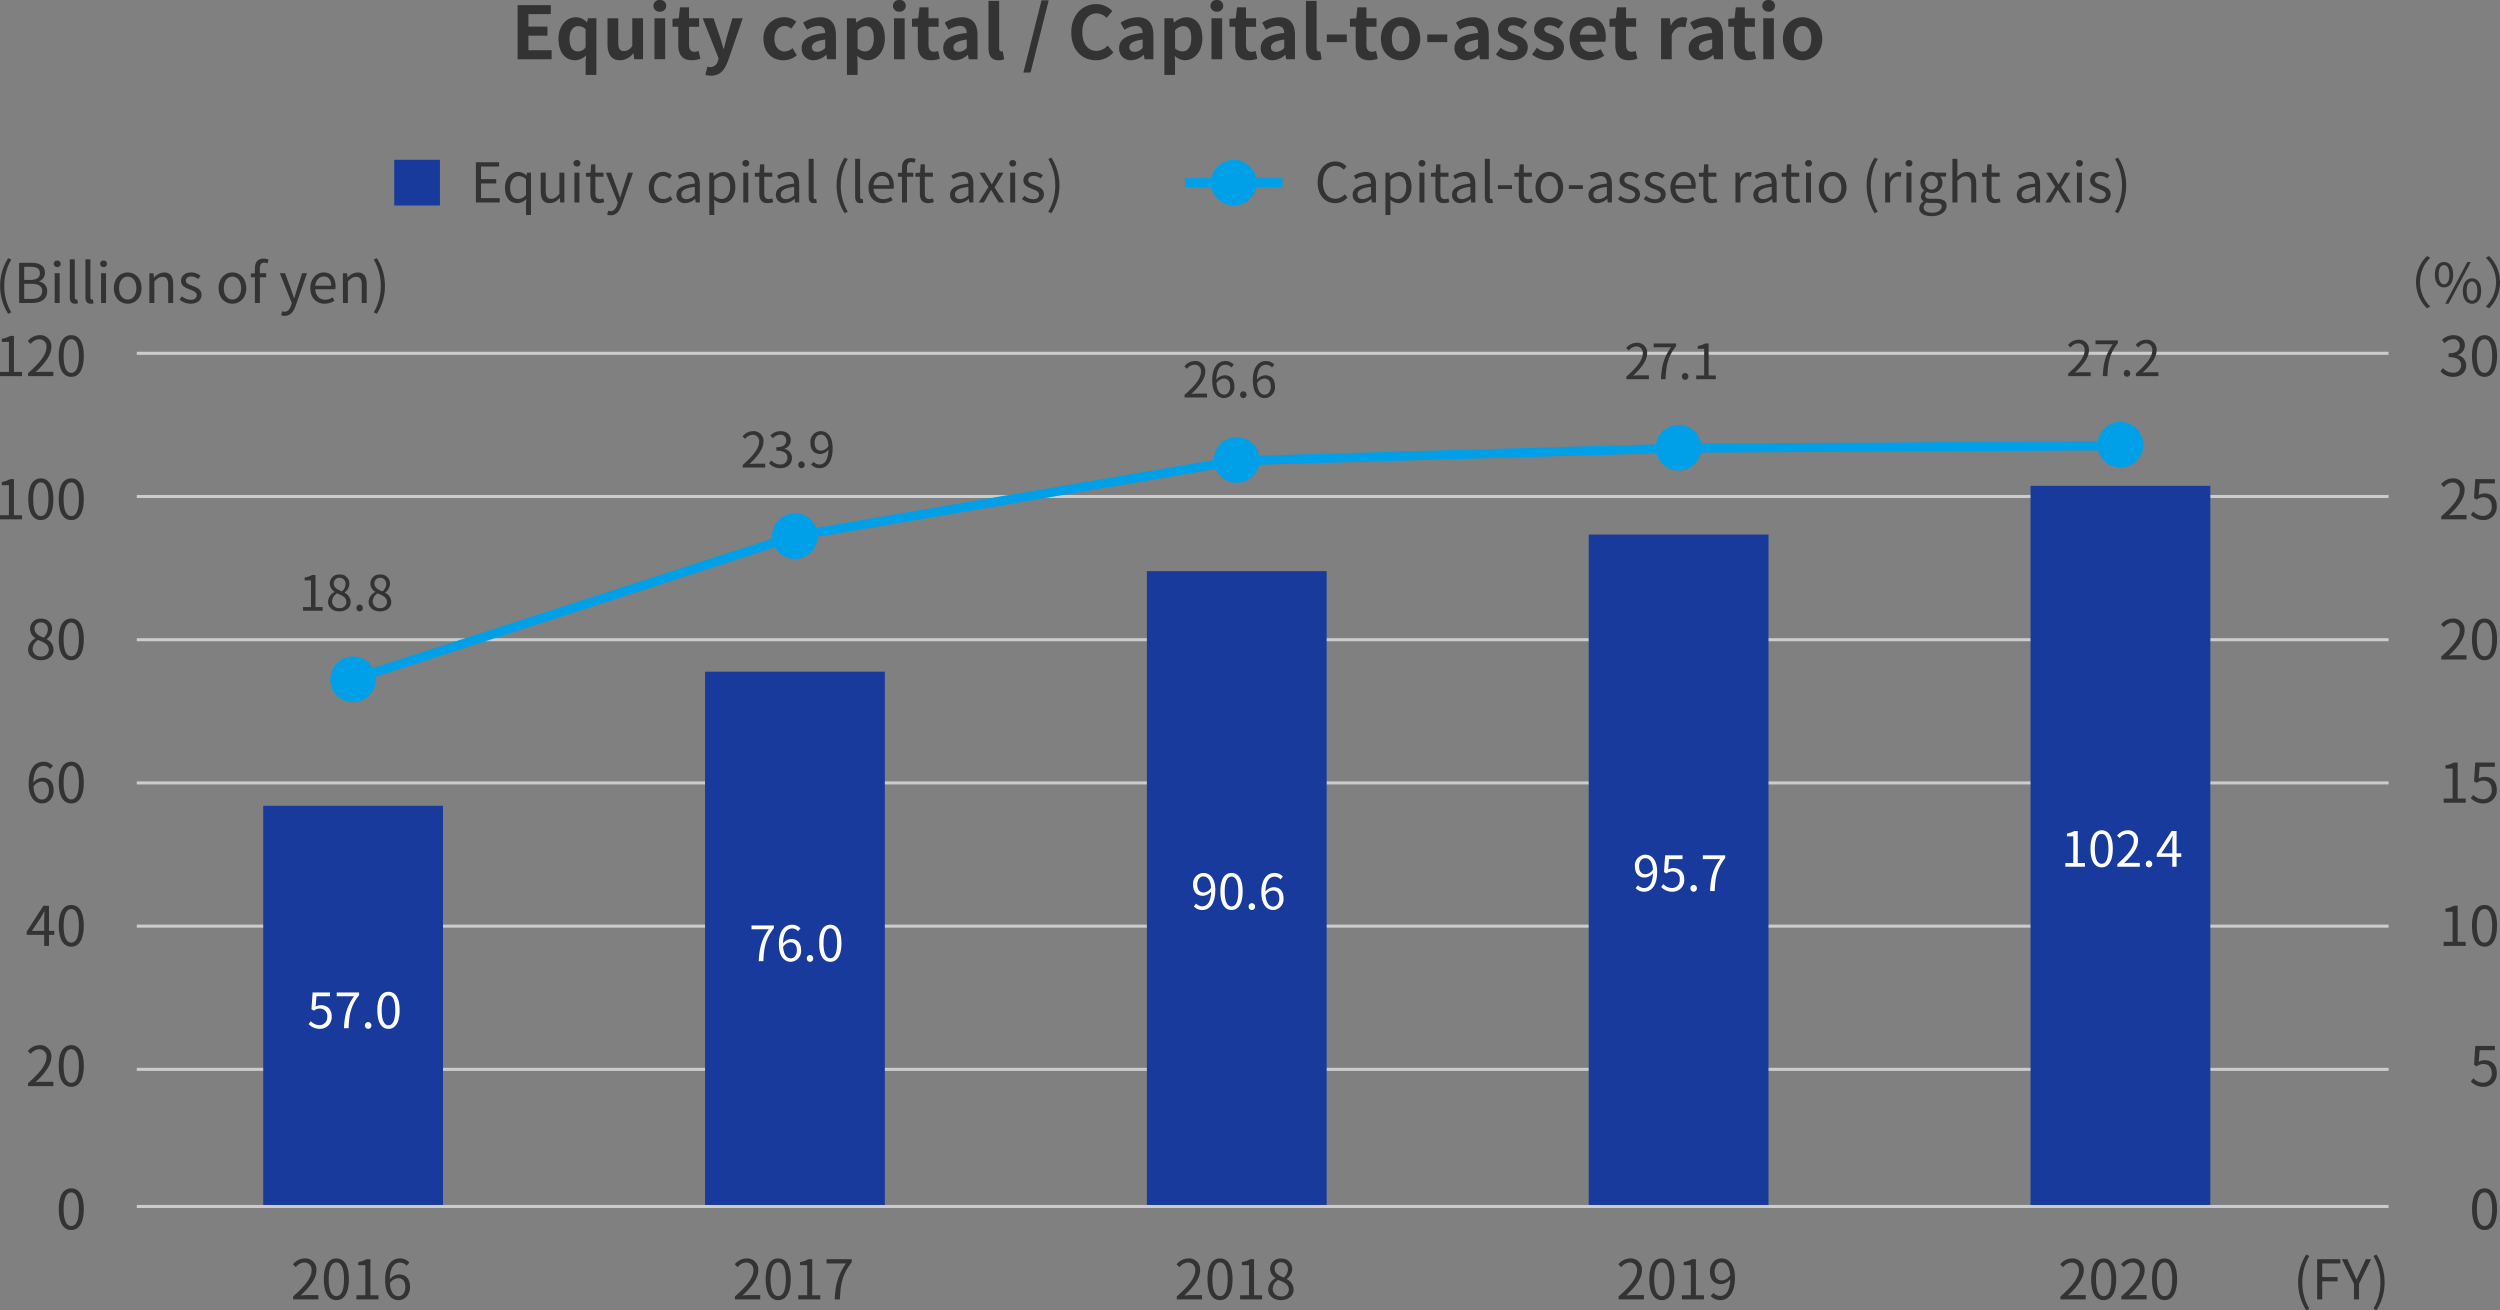 <svg xmlns="http://www.w3.org/2000/svg" width="820.454" height="429.986" viewBox="0 0 820.454 429.986">
  <rect x="0" y="0" width="820.454" height="429.986" fill="#808080" stroke="none"/>
  <g id="graph_02" transform="translate(-66.614 -37.56)">
    <line id="線_1" data-name="線 1" x2="739" transform="translate(111.5 433.5)" fill="none" stroke="#ccc" stroke-width="1"/>
    <line id="線_2" data-name="線 2" x2="739" transform="translate(111.5 153.5)" fill="none" stroke="#ccc" stroke-width="1"/>
    <line id="線_3" data-name="線 3" x2="739" transform="translate(111.5 200.5)" fill="none" stroke="#ccc" stroke-width="1"/>
    <line id="線_4" data-name="線 4" x2="739" transform="translate(111.5 247.5)" fill="none" stroke="#ccc" stroke-width="1"/>
    <line id="線_5" data-name="線 5" x2="739" transform="translate(111.5 294.5)" fill="none" stroke="#ccc" stroke-width="1"/>
    <line id="線_6" data-name="線 6" x2="739" transform="translate(111.5 341.5)" fill="none" stroke="#ccc" stroke-width="1"/>
    <line id="線_7" data-name="線 7" x2="739" transform="translate(111.5 388.5)" fill="none" stroke="#ccc" stroke-width="1"/>
    <path id="パス_3739" data-name="パス 3739" d="M-213.516,0h11.16V-2.976h-7.608V-7.728h6.24V-10.7h-6.24v-4.1h7.344V-17.76h-10.9Zm22.32,5.16h3.528v-18.6h-2.76l-.288,1.32h-.1a4.7,4.7,0,0,0-3.648-1.656c-2.9,0-5.64,2.688-5.64,7.08s2.16,7.032,5.5,7.032a5.155,5.155,0,0,0,3.552-1.608L-191.2.888Zm-2.5-7.728c-1.776,0-2.784-1.392-2.784-4.176,0-2.688,1.272-4.128,2.784-4.128a3.571,3.571,0,0,1,2.5,1.008v5.9A2.99,2.99,0,0,1-193.692-2.568Zm13.8,2.9a5.4,5.4,0,0,0,4.3-2.256h.1l.264,1.92h2.88V-13.44h-3.528v9.072c-.912,1.2-1.632,1.68-2.736,1.68-1.3,0-1.872-.72-1.872-2.808V-13.44h-3.528v8.4C-184.02-1.68-182.772.336-179.892.336Zm11.3-.336h3.5V-13.44h-3.5Zm1.776-15.6a1.954,1.954,0,0,0,2.088-1.92,1.926,1.926,0,0,0-2.088-1.92,1.933,1.933,0,0,0-2.112,1.92A1.961,1.961,0,0,0-166.812-15.6ZM-156.372.336a8.685,8.685,0,0,0,2.832-.5l-.576-2.568a3.927,3.927,0,0,1-1.32.288c-1.2,0-1.824-.72-1.824-2.256v-5.952h3.312V-13.44h-3.312v-3.6h-2.952l-.408,3.6-2.064.168v2.616h1.9V-4.7C-160.788-1.68-159.564.336-156.372.336Zm6.336,5.064c3,0,4.44-1.824,5.616-4.992l4.776-13.848h-3.384l-1.848,6.24c-.312,1.248-.648,2.544-.96,3.792h-.12c-.384-1.3-.72-2.592-1.128-3.792l-2.136-6.24h-3.552l5.232,13.2-.24.792a2.573,2.573,0,0,1-2.52,2.04,3.615,3.615,0,0,1-.936-.168l-.648,2.712A5.691,5.691,0,0,0-150.036,5.4Zm23.76-5.064A6.668,6.668,0,0,0-121.884-1.3l-1.392-2.328a4.173,4.173,0,0,1-2.616,1.08c-1.944,0-3.336-1.632-3.336-4.152,0-2.544,1.392-4.2,3.432-4.2a3.068,3.068,0,0,1,2.064.888l1.68-2.28a5.876,5.876,0,0,0-3.912-1.488,6.71,6.71,0,0,0-6.864,7.08C-132.828-2.256-130,.336-126.276.336Zm9.96,0A6.32,6.32,0,0,0-112.26-1.44h.072l.264,1.44h2.88V-7.848c0-3.888-1.752-5.928-5.16-5.928A10.737,10.737,0,0,0-119.82-12l1.272,2.328a7.594,7.594,0,0,1,3.7-1.272c1.656,0,2.232,1.008,2.28,2.328-5.4.576-7.728,2.088-7.728,4.968A3.818,3.818,0,0,0-116.316.336Zm1.152-2.76c-1.032,0-1.776-.456-1.776-1.512,0-1.2,1.1-2.088,4.368-2.52v2.712A3.563,3.563,0,0,1-115.164-2.424Zm9.72,7.584h3.5V1.08l-.1-2.208A5,5,0,0,0-98.7.336c2.952,0,5.712-2.664,5.712-7.272,0-4.128-1.968-6.84-5.28-6.84a6.38,6.38,0,0,0-3.96,1.728h-.1l-.24-1.392h-2.88Zm5.952-7.728a3.761,3.761,0,0,1-2.448-1.008v-5.9a3.789,3.789,0,0,1,2.664-1.392c1.848,0,2.664,1.416,2.664,3.984C-96.612-3.96-97.86-2.568-99.492-2.568ZM-89.988,0h3.5V-13.44h-3.5Zm1.776-15.6a1.954,1.954,0,0,0,2.088-1.92,1.926,1.926,0,0,0-2.088-1.92,1.933,1.933,0,0,0-2.112,1.92A1.961,1.961,0,0,0-88.212-15.6ZM-77.772.336a8.685,8.685,0,0,0,2.832-.5l-.576-2.568a3.927,3.927,0,0,1-1.32.288c-1.2,0-1.824-.72-1.824-2.256v-5.952h3.312V-13.44H-78.66v-3.6h-2.952l-.408,3.6-2.064.168v2.616h1.9V-4.7C-82.188-1.68-80.964.336-77.772.336Zm7.92,0A6.32,6.32,0,0,0-65.8-1.44h.072L-65.46,0h2.88V-7.848c0-3.888-1.752-5.928-5.16-5.928A10.737,10.737,0,0,0-73.356-12l1.272,2.328a7.594,7.594,0,0,1,3.7-1.272c1.656,0,2.232,1.008,2.28,2.328-5.4.576-7.728,2.088-7.728,4.968A3.818,3.818,0,0,0-69.852.336Zm1.152-2.76c-1.032,0-1.776-.456-1.776-1.512,0-1.2,1.1-2.088,4.368-2.52v2.712A3.563,3.563,0,0,1-68.7-2.424ZM-55.668.336A4.8,4.8,0,0,0-53.844.024l-.432-2.616a1.988,1.988,0,0,1-.48.048c-.336,0-.72-.264-.72-1.056V-19.152h-3.5V-3.768C-58.98-1.272-58.116.336-55.668.336Zm8.136,4.032h2.352l5.952-23.688H-41.58ZM-23.676.336A7.188,7.188,0,0,0-18.012-2.28l-1.872-2.208a4.938,4.938,0,0,1-3.672,1.752c-2.808,0-4.632-2.328-4.632-6.192,0-3.816,2.016-6.12,4.7-6.12A4.58,4.58,0,0,1-20.22-13.56l1.872-2.256a7.245,7.245,0,0,0-5.208-2.28c-4.488,0-8.256,3.432-8.256,9.288C-31.812-2.88-28.164.336-23.676.336Zm11.544,0A6.32,6.32,0,0,0-8.076-1.44H-8L-7.74,0h2.88V-7.848c0-3.888-1.752-5.928-5.16-5.928A10.737,10.737,0,0,0-15.636-12l1.272,2.328a7.594,7.594,0,0,1,3.7-1.272c1.656,0,2.232,1.008,2.28,2.328-5.4.576-7.728,2.088-7.728,4.968A3.818,3.818,0,0,0-12.132.336Zm1.152-2.76c-1.032,0-1.776-.456-1.776-1.512,0-1.2,1.1-2.088,4.368-2.52v2.712A3.563,3.563,0,0,1-10.98-2.424ZM-1.26,5.16h3.5V1.08l-.1-2.208A5,5,0,0,0,5.484.336C8.436.336,11.2-2.328,11.2-6.936c0-4.128-1.968-6.84-5.28-6.84a6.38,6.38,0,0,0-3.96,1.728h-.1L1.62-13.44H-1.26ZM4.692-2.568A3.761,3.761,0,0,1,2.244-3.576v-5.9a3.789,3.789,0,0,1,2.664-1.392c1.848,0,2.664,1.416,2.664,3.984C7.572-3.96,6.324-2.568,4.692-2.568ZM14.2,0h3.5V-13.44H14.2Zm1.776-15.6a1.954,1.954,0,0,0,2.088-1.92,1.926,1.926,0,0,0-2.088-1.92,1.933,1.933,0,0,0-2.112,1.92A1.961,1.961,0,0,0,15.972-15.6ZM26.412.336a8.685,8.685,0,0,0,2.832-.5l-.576-2.568a3.927,3.927,0,0,1-1.32.288c-1.2,0-1.824-.72-1.824-2.256v-5.952h3.312V-13.44H25.524v-3.6H22.572l-.408,3.6-2.064.168v2.616H22V-4.7C22-1.68,23.22.336,26.412.336Zm7.92,0A6.32,6.32,0,0,0,38.388-1.44h.072L38.724,0H41.6V-7.848c0-3.888-1.752-5.928-5.16-5.928A10.737,10.737,0,0,0,30.828-12L32.1-9.672a7.594,7.594,0,0,1,3.7-1.272c1.656,0,2.232,1.008,2.28,2.328-5.4.576-7.728,2.088-7.728,4.968A3.818,3.818,0,0,0,34.332.336Zm1.152-2.76c-1.032,0-1.776-.456-1.776-1.512,0-1.2,1.1-2.088,4.368-2.52v2.712A3.563,3.563,0,0,1,35.484-2.424ZM48.516.336A4.8,4.8,0,0,0,50.34.024l-.432-2.616a1.988,1.988,0,0,1-.48.048c-.336,0-.72-.264-.72-1.056V-19.152H45.2V-3.768C45.2-1.272,46.068.336,48.516.336Zm3.528-5.952H58.6v-2.52H52.044ZM65.94.336a8.685,8.685,0,0,0,2.832-.5L68.2-2.736a3.927,3.927,0,0,1-1.32.288c-1.2,0-1.824-.72-1.824-2.256v-5.952h3.312V-13.44H65.052v-3.6H62.1l-.408,3.6-2.064.168v2.616h1.9V-4.7C61.524-1.68,62.748.336,65.94.336Zm10.32,0c3.36,0,6.456-2.592,6.456-7.032,0-4.488-3.1-7.08-6.456-7.08S69.8-11.184,69.8-6.7C69.8-2.256,72.9.336,76.26.336Zm0-2.88C74.436-2.544,73.4-4.176,73.4-6.7c0-2.544,1.032-4.2,2.856-4.2s2.856,1.656,2.856,4.2C79.116-4.176,78.084-2.544,76.26-2.544Zm8.76-3.072h6.552v-2.52H85.02ZM97.932.336a6.32,6.32,0,0,0,4.056-1.776h.072L102.324,0h2.88V-7.848c0-3.888-1.752-5.928-5.16-5.928A10.737,10.737,0,0,0,94.428-12L95.7-9.672a7.594,7.594,0,0,1,3.7-1.272c1.656,0,2.232,1.008,2.28,2.328-5.4.576-7.728,2.088-7.728,4.968A3.818,3.818,0,0,0,97.932.336Zm1.152-2.76c-1.032,0-1.776-.456-1.776-1.512,0-1.2,1.1-2.088,4.368-2.52v2.712A3.563,3.563,0,0,1,99.084-2.424Zm13.56,2.76c3.5,0,5.352-1.9,5.352-4.248,0-2.5-1.968-3.384-3.744-4.056-1.416-.528-2.736-.888-2.736-1.872,0-.768.576-1.3,1.776-1.3a5.174,5.174,0,0,1,2.9,1.152l1.584-2.136a7.523,7.523,0,0,0-4.584-1.656c-3.024,0-4.992,1.7-4.992,4.128,0,2.232,1.968,3.264,3.672,3.912,1.416.552,2.808,1.008,2.808,2.016,0,.84-.6,1.416-1.944,1.416a5.835,5.835,0,0,1-3.6-1.464L107.532-1.56A8.468,8.468,0,0,0,112.644.336Zm11.88,0c3.5,0,5.352-1.9,5.352-4.248,0-2.5-1.968-3.384-3.744-4.056C124.716-8.5,123.4-8.856,123.4-9.84c0-.768.576-1.3,1.776-1.3a5.174,5.174,0,0,1,2.9,1.152l1.584-2.136a7.523,7.523,0,0,0-4.584-1.656c-3.024,0-4.992,1.7-4.992,4.128,0,2.232,1.968,3.264,3.672,3.912,1.416.552,2.808,1.008,2.808,2.016,0,.84-.6,1.416-1.944,1.416a5.835,5.835,0,0,1-3.6-1.464L119.412-1.56A8.468,8.468,0,0,0,124.524.336Zm13.872,0a8.478,8.478,0,0,0,4.7-1.488l-1.2-2.16a5.54,5.54,0,0,1-3.024.936,3.531,3.531,0,0,1-3.72-3.36h8.28a6.557,6.557,0,0,0,.168-1.608c0-3.72-1.92-6.432-5.616-6.432-3.216,0-6.264,2.712-6.264,7.08C131.724-2.28,134.652.336,138.4.336Zm-3.288-8.4c.264-1.968,1.512-2.976,2.928-2.976,1.728,0,2.544,1.152,2.544,2.976ZM151.14.336a8.685,8.685,0,0,0,2.832-.5L153.4-2.736a3.927,3.927,0,0,1-1.32.288c-1.2,0-1.824-.72-1.824-2.256v-5.952h3.312V-13.44h-3.312v-3.6H147.3l-.408,3.6-2.064.168v2.616h1.9V-4.7C146.724-1.68,147.948.336,151.14.336ZM161.748,0h3.5V-8.016c.768-1.944,2.04-2.64,3.1-2.64a4.236,4.236,0,0,1,1.392.216l.624-3.048a3.8,3.8,0,0,0-1.584-.288,4.656,4.656,0,0,0-3.816,2.712h-.1l-.24-2.376h-2.88ZM174.78.336a6.32,6.32,0,0,0,4.056-1.776h.072L179.172,0h2.88V-7.848c0-3.888-1.752-5.928-5.16-5.928A10.737,10.737,0,0,0,171.276-12l1.272,2.328a7.594,7.594,0,0,1,3.7-1.272c1.656,0,2.232,1.008,2.28,2.328-5.4.576-7.728,2.088-7.728,4.968A3.818,3.818,0,0,0,174.78.336Zm1.152-2.76c-1.032,0-1.776-.456-1.776-1.512,0-1.2,1.1-2.088,4.368-2.52v2.712A3.563,3.563,0,0,1,175.932-2.424ZM190.116.336a8.685,8.685,0,0,0,2.832-.5l-.576-2.568a3.927,3.927,0,0,1-1.32.288c-1.2,0-1.824-.72-1.824-2.256v-5.952h3.312V-13.44h-3.312v-3.6h-2.952l-.408,3.6-2.064.168v2.616h1.9V-4.7C185.7-1.68,186.924.336,190.116.336ZM195.276,0h3.5V-13.44h-3.5Zm1.776-15.6a1.954,1.954,0,0,0,2.088-1.92,1.926,1.926,0,0,0-2.088-1.92,1.933,1.933,0,0,0-2.112,1.92A1.961,1.961,0,0,0,197.052-15.6ZM208.188.336c3.36,0,6.456-2.592,6.456-7.032,0-4.488-3.1-7.08-6.456-7.08s-6.456,2.592-6.456,7.08C201.732-2.256,204.828.336,208.188.336Zm0-2.88c-1.824,0-2.856-1.632-2.856-4.152,0-2.544,1.032-4.2,2.856-4.2s2.856,1.656,2.856,4.2C211.044-4.176,210.012-2.544,208.188-2.544Z" transform="translate(450 57)" fill="#333"/>
    <path id="パス_3738" data-name="パス 3738" d="M-19.188,0h8.3V-1.422h-3.654c-.666,0-1.476.072-2.16.126,3.1-2.934,5.166-5.616,5.166-8.244a3.62,3.62,0,0,0-3.834-3.906A5.046,5.046,0,0,0-19.26-11.5l.954.936A3.7,3.7,0,0,1-15.57-12.1a2.32,2.32,0,0,1,2.43,2.61c0,2.268-1.908,4.9-6.048,8.514Zm14.2.234c2.5,0,4.1-2.286,4.1-6.876,0-4.572-1.6-6.8-4.1-6.8-2.52,0-4.122,2.214-4.122,6.8S-7.506.234-4.986.234Zm0-1.314c-1.512,0-2.52-1.674-2.52-5.562,0-3.852,1.008-5.472,2.52-5.472,1.494,0,2.5,1.62,2.5,5.472C-2.484-2.754-3.492-1.08-4.986-1.08Z" transform="translate(95 394)" fill="#333"/>
    <path id="パス_3737" data-name="パス 3737" d="M4.7.234A4.285,4.285,0,0,0,9.018-4.3C9.018-7.2,7.236-8.5,5.04-8.5a3.789,3.789,0,0,0-1.962.522L3.4-11.79H8.388v-1.4H1.962L1.548-7.02l.882.54a3.59,3.59,0,0,1,2.2-.774c1.656,0,2.736,1.116,2.736,3.006A2.852,2.852,0,0,1,4.554-1.134a4.341,4.341,0,0,1-3.24-1.458L.5-1.512A5.605,5.605,0,0,0,4.7.234Z" transform="translate(877 394)" fill="#333"/>
    <path id="パス_3736" data-name="パス 3736" d="M-17.91-4.95l3.006-4.5c.378-.648.738-1.3,1.062-1.944h.072c-.036.684-.108,1.746-.108,2.394v4.05Zm7.344,0h-1.746v-8.244H-14.13l-5.49,8.478v1.08h5.742V0h1.566V-3.636h1.746ZM-4.986.234c2.5,0,4.1-2.286,4.1-6.876,0-4.572-1.6-6.8-4.1-6.8-2.52,0-4.122,2.214-4.122,6.8S-7.506.234-4.986.234Zm0-1.314c-1.512,0-2.52-1.674-2.52-5.562,0-3.852,1.008-5.472,2.52-5.472,1.494,0,2.5,1.62,2.5,5.472C-2.484-2.754-3.492-1.08-4.986-1.08Z" transform="translate(95 348)" fill="#333"/>
    <path id="パス_3735" data-name="パス 3735" d="M1.584,0H8.82V-1.368H6.174V-13.194H4.914a8.36,8.36,0,0,1-2.736.936v1.044h2.34v9.846H1.584Zm13.41.234c2.5,0,4.1-2.286,4.1-6.876,0-4.572-1.6-6.8-4.1-6.8-2.52,0-4.122,2.214-4.122,6.8S12.474.234,14.994.234Zm0-1.314c-1.512,0-2.52-1.674-2.52-5.562,0-3.852,1.008-5.472,2.52-5.472,1.494,0,2.5,1.62,2.5,5.472C17.5-2.754,16.488-1.08,14.994-1.08Z" transform="translate(867 348)" fill="#333"/>
    <path id="パス_3734" data-name="パス 3734" d="M-14.562-1.044c-1.656,0-2.646-1.494-2.844-4.23a3.439,3.439,0,0,1,2.7-1.692c1.6,0,2.376,1.134,2.376,2.916C-12.33-2.25-13.3-1.044-14.562-1.044ZM-11.016-12.1a4.053,4.053,0,0,0-3.078-1.35c-2.556,0-4.878,1.98-4.878,7.146,0,4.356,1.872,6.534,4.41,6.534,2.052,0,3.78-1.728,3.78-4.284,0-2.754-1.422-4.14-3.654-4.14a4.1,4.1,0,0,0-3.006,1.6c.072-4.1,1.6-5.49,3.4-5.49a2.79,2.79,0,0,1,2.124,1.008ZM-4.986.234c2.5,0,4.1-2.286,4.1-6.876,0-4.572-1.6-6.8-4.1-6.8-2.52,0-4.122,2.214-4.122,6.8S-7.506.234-4.986.234Zm0-1.314c-1.512,0-2.52-1.674-2.52-5.562,0-3.852,1.008-5.472,2.52-5.472,1.494,0,2.5,1.62,2.5,5.472C-2.484-2.754-3.492-1.08-4.986-1.08Z" transform="translate(95 301)" fill="#333"/>
    <path id="パス_3733" data-name="パス 3733" d="M1.584,0H8.82V-1.368H6.174V-13.194H4.914a8.36,8.36,0,0,1-2.736.936v1.044h2.34v9.846H1.584Zm13.1.234A4.285,4.285,0,0,0,19.008-4.3c0-2.9-1.782-4.194-3.978-4.194a3.789,3.789,0,0,0-1.962.522l.324-3.816h4.986v-1.4H11.952L11.538-7.02l.882.54a3.59,3.59,0,0,1,2.2-.774c1.656,0,2.736,1.116,2.736,3.006a2.852,2.852,0,0,1-2.808,3.114A4.341,4.341,0,0,1,11.3-2.592l-.81,1.08A5.605,5.605,0,0,0,14.688.234Z" transform="translate(867 301)" fill="#333"/>
    <path id="パス_3732" data-name="パス 3732" d="M-14.958.234c2.484,0,4.14-1.494,4.14-3.42A3.85,3.85,0,0,0-13.05-6.642v-.09a4.327,4.327,0,0,0,1.764-3.186A3.337,3.337,0,0,0-14.9-13.392a3.347,3.347,0,0,0-3.618,3.348A3.668,3.668,0,0,0-16.74-7v.09a4.226,4.226,0,0,0-2.43,3.636C-19.17-1.242-17.388.234-14.958.234Zm.9-7.4c-1.548-.612-2.97-1.3-2.97-2.88a2.028,2.028,0,0,1,2.088-2.142,2.2,2.2,0,0,1,2.25,2.358A3.54,3.54,0,0,1-14.058-7.164ZM-14.922-.99a2.53,2.53,0,0,1-2.754-2.43,3.587,3.587,0,0,1,1.8-2.988c1.872.756,3.492,1.422,3.492,3.186A2.286,2.286,0,0,1-14.922-.99ZM-4.986.234c2.5,0,4.1-2.286,4.1-6.876,0-4.572-1.6-6.8-4.1-6.8-2.52,0-4.122,2.214-4.122,6.8S-7.506.234-4.986.234Zm0-1.314c-1.512,0-2.52-1.674-2.52-5.562,0-3.852,1.008-5.472,2.52-5.472,1.494,0,2.5,1.62,2.5,5.472C-2.484-2.754-3.492-1.08-4.986-1.08Z" transform="translate(95 254)" fill="#333"/>
    <path id="パス_3731" data-name="パス 3731" d="M.792,0h8.3V-1.422H5.436c-.666,0-1.476.072-2.16.126C6.372-4.23,8.442-6.912,8.442-9.54a3.62,3.62,0,0,0-3.834-3.906A5.046,5.046,0,0,0,.72-11.5l.954.936A3.7,3.7,0,0,1,4.41-12.1a2.32,2.32,0,0,1,2.43,2.61c0,2.268-1.908,4.9-6.048,8.514Zm14.2.234c2.5,0,4.1-2.286,4.1-6.876,0-4.572-1.6-6.8-4.1-6.8-2.52,0-4.122,2.214-4.122,6.8S12.474.234,14.994.234Zm0-1.314c-1.512,0-2.52-1.674-2.52-5.562,0-3.852,1.008-5.472,2.52-5.472,1.494,0,2.5,1.62,2.5,5.472C17.5-2.754,16.488-1.08,14.994-1.08Z" transform="translate(867 254)" fill="#333"/>
    <path id="パス_3730" data-name="パス 3730" d="M-28.386,0h7.236V-1.368H-23.8V-13.194h-1.26a8.36,8.36,0,0,1-2.736.936v1.044h2.34v9.846h-2.934Zm13.41.234c2.5,0,4.1-2.286,4.1-6.876,0-4.572-1.6-6.8-4.1-6.8-2.52,0-4.122,2.214-4.122,6.8S-17.5.234-14.976.234Zm0-1.314c-1.512,0-2.52-1.674-2.52-5.562,0-3.852,1.008-5.472,2.52-5.472,1.494,0,2.5,1.62,2.5,5.472C-12.474-2.754-13.482-1.08-14.976-1.08ZM-4.986.234c2.5,0,4.1-2.286,4.1-6.876,0-4.572-1.6-6.8-4.1-6.8-2.52,0-4.122,2.214-4.122,6.8S-7.506.234-4.986.234Zm0-1.314c-1.512,0-2.52-1.674-2.52-5.562,0-3.852,1.008-5.472,2.52-5.472,1.494,0,2.5,1.62,2.5,5.472C-2.484-2.754-3.492-1.08-4.986-1.08Z" transform="translate(95 208)" fill="#333"/>
    <path id="パス_3729" data-name="パス 3729" d="M.792,0h8.3V-1.422H5.436c-.666,0-1.476.072-2.16.126C6.372-4.23,8.442-6.912,8.442-9.54a3.62,3.62,0,0,0-3.834-3.906A5.046,5.046,0,0,0,.72-11.5l.954.936A3.7,3.7,0,0,1,4.41-12.1a2.32,2.32,0,0,1,2.43,2.61c0,2.268-1.908,4.9-6.048,8.514Zm13.9.234A4.285,4.285,0,0,0,19.008-4.3c0-2.9-1.782-4.194-3.978-4.194a3.789,3.789,0,0,0-1.962.522l.324-3.816h4.986v-1.4H11.952L11.538-7.02l.882.54a3.59,3.59,0,0,1,2.2-.774c1.656,0,2.736,1.116,2.736,3.006a2.852,2.852,0,0,1-2.808,3.114A4.341,4.341,0,0,1,11.3-2.592l-.81,1.08A5.605,5.605,0,0,0,14.688.234Z" transform="translate(867 208)" fill="#333"/>
    <path id="パス_3728" data-name="パス 3728" d="M-28.386,0h7.236V-1.368H-23.8V-13.194h-1.26a8.36,8.36,0,0,1-2.736.936v1.044h2.34v9.846h-2.934Zm9.2,0h8.3V-1.422h-3.654c-.666,0-1.476.072-2.16.126,3.1-2.934,5.166-5.616,5.166-8.244a3.62,3.62,0,0,0-3.834-3.906A5.046,5.046,0,0,0-19.26-11.5l.954.936A3.7,3.7,0,0,1-15.57-12.1a2.32,2.32,0,0,1,2.43,2.61c0,2.268-1.908,4.9-6.048,8.514Zm14.2.234c2.5,0,4.1-2.286,4.1-6.876,0-4.572-1.6-6.8-4.1-6.8-2.52,0-4.122,2.214-4.122,6.8S-7.506.234-4.986.234Zm0-1.314c-1.512,0-2.52-1.674-2.52-5.562,0-3.852,1.008-5.472,2.52-5.472,1.494,0,2.5,1.62,2.5,5.472C-2.484-2.754-3.492-1.08-4.986-1.08Z" transform="translate(95 161)" fill="#333"/>
    <path id="パス_3727" data-name="パス 3727" d="M4.752.234c2.34,0,4.23-1.4,4.23-3.762A3.393,3.393,0,0,0,6.174-6.876v-.072a3.289,3.289,0,0,0,2.358-3.186c0-2.124-1.62-3.312-3.834-3.312a5.282,5.282,0,0,0-3.69,1.584l.882,1.044a4.117,4.117,0,0,1,2.736-1.314,2.061,2.061,0,0,1,2.232,2.124c0,1.422-.936,2.52-3.654,2.52v1.26c3.042,0,4.1,1.062,4.1,2.646A2.429,2.429,0,0,1,4.626-1.134,4.362,4.362,0,0,1,1.35-2.646L.522-1.566A5.462,5.462,0,0,0,4.752.234Zm10.242,0c2.5,0,4.1-2.286,4.1-6.876,0-4.572-1.6-6.8-4.1-6.8-2.52,0-4.122,2.214-4.122,6.8S12.474.234,14.994.234Zm0-1.314c-1.512,0-2.52-1.674-2.52-5.562,0-3.852,1.008-5.472,2.52-5.472,1.494,0,2.5,1.62,2.5,5.472C17.5-2.754,16.488-1.08,14.994-1.08Z" transform="translate(867 161)" fill="#333"/>
    <path id="パス_3726" data-name="パス 3726" d="M-15.928,0H-9.5V-1.216h-2.352V-11.728h-1.12A7.431,7.431,0,0,1-15.4-10.9v.928h2.08v8.752h-2.608ZM-3.992.208c2.208,0,3.68-1.328,3.68-3.04A3.422,3.422,0,0,0-2.3-5.9v-.08A3.846,3.846,0,0,0-.728-8.816,2.966,2.966,0,0,0-3.944-11.9,2.975,2.975,0,0,0-7.16-8.928a3.261,3.261,0,0,0,1.584,2.7v.08a3.757,3.757,0,0,0-2.16,3.232C-7.736-1.1-6.152.208-3.992.208Zm.8-6.576c-1.376-.544-2.64-1.152-2.64-2.56a1.8,1.8,0,0,1,1.856-1.9,1.957,1.957,0,0,1,2,2.1A3.146,3.146,0,0,1-3.192-6.368ZM-3.96-.88A2.249,2.249,0,0,1-6.408-3.04,3.188,3.188,0,0,1-4.808-5.7c1.664.672,3.1,1.264,3.1,2.832A2.032,2.032,0,0,1-3.96-.88ZM2.648.208A1.057,1.057,0,0,0,3.7-.9,1.085,1.085,0,0,0,2.648-2.032,1.085,1.085,0,0,0,1.592-.9,1.057,1.057,0,0,0,2.648.208Zm6.688,0c2.208,0,3.68-1.328,3.68-3.04A3.422,3.422,0,0,0,11.032-5.9v-.08A3.846,3.846,0,0,0,12.6-8.816,2.966,2.966,0,0,0,9.384-11.9,2.975,2.975,0,0,0,6.168-8.928a3.261,3.261,0,0,0,1.584,2.7v.08a3.757,3.757,0,0,0-2.16,3.232C5.592-1.1,7.176.208,9.336.208Zm.8-6.576C8.76-6.912,7.5-7.52,7.5-8.928a1.8,1.8,0,0,1,1.856-1.9,1.957,1.957,0,0,1,2,2.1A3.146,3.146,0,0,1,10.136-6.368ZM9.368-.88A2.249,2.249,0,0,1,6.92-3.04,3.188,3.188,0,0,1,8.52-5.7c1.664.672,3.1,1.264,3.1,2.832A2.032,2.032,0,0,1,9.368-.88Z" transform="translate(182 238)" fill="#333"/>
    <path id="パス_3725" data-name="パス 3725" d="M-16.632,0h7.376V-1.264H-12.5c-.592,0-1.312.064-1.92.112C-11.672-3.76-9.832-6.144-9.832-8.48a3.218,3.218,0,0,0-3.408-3.472A4.486,4.486,0,0,0-16.7-10.224l.848.832a3.284,3.284,0,0,1,2.432-1.36,2.062,2.062,0,0,1,2.16,2.32c0,2.016-1.7,4.352-5.376,7.568Zm12.4.208c2.08,0,3.76-1.248,3.76-3.344a3.016,3.016,0,0,0-2.5-2.976v-.064a2.924,2.924,0,0,0,2.1-2.832c0-1.888-1.44-2.944-3.408-2.944a4.7,4.7,0,0,0-3.28,1.408l.784.928a3.66,3.66,0,0,1,2.432-1.168A1.832,1.832,0,0,1-2.36-8.9c0,1.264-.832,2.24-3.248,2.24v1.12c2.7,0,3.648.944,3.648,2.352A2.159,2.159,0,0,1-4.344-1.008,3.877,3.877,0,0,1-7.256-2.352l-.736.96A4.855,4.855,0,0,0-4.232.208Zm6.88,0A1.057,1.057,0,0,0,3.7-.9,1.085,1.085,0,0,0,2.648-2.032,1.085,1.085,0,0,0,1.592-.9,1.057,1.057,0,0,0,2.648.208Zm6.4-5.744c-1.392,0-2.1-1.024-2.1-2.608,0-1.6.864-2.656,1.984-2.656,1.5,0,2.4,1.28,2.56,3.7A3.1,3.1,0,0,1,9.048-5.536ZM5.8-.992A3.732,3.732,0,0,0,8.616.208c2.208,0,4.256-1.824,4.256-6.576,0-3.728-1.68-5.584-3.936-5.584a3.522,3.522,0,0,0-3.36,3.808c0,2.432,1.28,3.7,3.232,3.7a3.616,3.616,0,0,0,2.7-1.456c-.112,3.648-1.424,4.9-2.944,4.9A2.647,2.647,0,0,1,6.6-1.9Z" transform="translate(327 191)" fill="#333"/>
    <path id="パス_3724" data-name="パス 3724" d="M-16.632,0h7.376V-1.264H-12.5c-.592,0-1.312.064-1.92.112C-11.672-3.76-9.832-6.144-9.832-8.48a3.218,3.218,0,0,0-3.408-3.472A4.486,4.486,0,0,0-16.7-10.224l.848.832a3.284,3.284,0,0,1,2.432-1.36,2.062,2.062,0,0,1,2.16,2.32c0,2.016-1.7,4.352-5.376,7.568ZM-3.64-.928c-1.472,0-2.352-1.328-2.528-3.76a3.057,3.057,0,0,1,2.4-1.5c1.424,0,2.112,1.008,2.112,2.592C-1.656-2-2.52-.928-3.64-.928Zm3.152-9.824a3.6,3.6,0,0,0-2.736-1.2c-2.272,0-4.336,1.76-4.336,6.352C-7.56-1.728-5.9.208-3.64.208A3.522,3.522,0,0,0-.28-3.6c0-2.448-1.264-3.68-3.248-3.68A3.648,3.648,0,0,0-6.2-5.856c.064-3.648,1.424-4.88,3.024-4.88a2.48,2.48,0,0,1,1.888.9ZM2.648.208A1.057,1.057,0,0,0,3.7-.9,1.085,1.085,0,0,0,2.648-2.032,1.085,1.085,0,0,0,1.592-.9,1.057,1.057,0,0,0,2.648.208ZM9.688-.928c-1.472,0-2.352-1.328-2.528-3.76a3.057,3.057,0,0,1,2.4-1.5c1.424,0,2.112,1.008,2.112,2.592C11.672-2,10.808-.928,9.688-.928Zm3.152-9.824a3.6,3.6,0,0,0-2.736-1.2c-2.272,0-4.336,1.76-4.336,6.352,0,3.872,1.664,5.808,3.92,5.808A3.522,3.522,0,0,0,13.048-3.6c0-2.448-1.264-3.68-3.248-3.68A3.648,3.648,0,0,0,7.128-5.856c.064-3.648,1.424-4.88,3.024-4.88a2.48,2.48,0,0,1,1.888.9Z" transform="translate(472 168)" fill="#333"/>
    <path id="パス_3723" data-name="パス 3723" d="M-16.632,0h7.376V-1.264H-12.5c-.592,0-1.312.064-1.92.112C-11.672-3.76-9.832-6.144-9.832-8.48a3.218,3.218,0,0,0-3.408-3.472A4.486,4.486,0,0,0-16.7-10.224l.848.832a3.284,3.284,0,0,1,2.432-1.36,2.062,2.062,0,0,1,2.16,2.32c0,2.016-1.7,4.352-5.376,7.568ZM-5.288,0h1.52c.176-4.592.688-7.312,3.44-10.848v-.88H-7.672v1.248h5.68C-4.28-7.28-5.1-4.448-5.288,0ZM2.648.208A1.057,1.057,0,0,0,3.7-.9,1.085,1.085,0,0,0,2.648-2.032,1.085,1.085,0,0,0,1.592-.9,1.057,1.057,0,0,0,2.648.208ZM6.28,0h6.432V-1.216H10.36V-11.728H9.24a7.431,7.431,0,0,1-2.432.832v.928h2.08v8.752H6.28Z" transform="translate(617 162)" fill="#333"/>
    <path id="パス_3722" data-name="パス 3722" d="M-16.632,0h7.376V-1.264H-12.5c-.592,0-1.312.064-1.92.112C-11.672-3.76-9.832-6.144-9.832-8.48a3.218,3.218,0,0,0-3.408-3.472A4.486,4.486,0,0,0-16.7-10.224l.848.832a3.284,3.284,0,0,1,2.432-1.36,2.062,2.062,0,0,1,2.16,2.32c0,2.016-1.7,4.352-5.376,7.568ZM-5.288,0h1.52c.176-4.592.688-7.312,3.44-10.848v-.88H-7.672v1.248h5.68C-4.28-7.28-5.1-4.448-5.288,0ZM2.648.208A1.057,1.057,0,0,0,3.7-.9,1.085,1.085,0,0,0,2.648-2.032,1.085,1.085,0,0,0,1.592-.9,1.057,1.057,0,0,0,2.648.208ZM5.576,0h7.376V-1.264H9.7c-.592,0-1.312.064-1.92.112,2.752-2.608,4.592-4.992,4.592-7.328a3.218,3.218,0,0,0-3.408-3.472,4.486,4.486,0,0,0-3.456,1.728l.848.832a3.284,3.284,0,0,1,2.432-1.36,2.062,2.062,0,0,1,2.16,2.32c0,2.016-1.7,4.352-5.376,7.568Z" transform="translate(762 161)" fill="#333"/>
    <path id="パス_3721" data-name="パス 3721" d="M4.3,3.546,5.328,3.06A16.593,16.593,0,0,1,3.024-5.6a16.638,16.638,0,0,1,2.3-8.658L4.3-14.724A16.811,16.811,0,0,0,1.656-5.6,16.872,16.872,0,0,0,4.3,3.546ZM7.884,0H12.1c2.952,0,5-1.278,5-3.87a3.045,3.045,0,0,0-2.7-3.15v-.09a2.875,2.875,0,0,0,1.944-2.862c0-2.322-1.854-3.222-4.536-3.222H7.884ZM9.558-7.578v-4.3h2.034c2.052,0,3.114.576,3.114,2.124,0,1.332-.918,2.178-3.186,2.178Zm0,6.246V-6.3h2.3c2.3,0,3.6.738,3.6,2.376,0,1.782-1.332,2.592-3.6,2.592ZM19.566,0H21.2V-9.774H19.566Zm.828-11.79a1.071,1.071,0,0,0,1.134-1.062,1.04,1.04,0,0,0-1.134-1.062,1.04,1.04,0,0,0-1.134,1.062A1.071,1.071,0,0,0,20.394-11.79ZM26.244.234A2.588,2.588,0,0,0,27.2.09l-.234-1.26a1.438,1.438,0,0,1-.342.036c-.252,0-.468-.2-.468-.7V-14.328H24.516V-1.944C24.516-.558,25.02.234,26.244.234Zm5.13,0A2.588,2.588,0,0,0,32.328.09l-.234-1.26a1.438,1.438,0,0,1-.342.036c-.252,0-.468-.2-.468-.7V-14.328H29.646V-1.944C29.646-.558,30.15.234,31.374.234ZM34.776,0h1.638V-9.774H34.776ZM35.6-11.79a1.071,1.071,0,0,0,1.134-1.062A1.04,1.04,0,0,0,35.6-13.914a1.04,1.04,0,0,0-1.134,1.062A1.071,1.071,0,0,0,35.6-11.79ZM43.524.234c2.394,0,4.536-1.872,4.536-5.112,0-3.258-2.142-5.148-4.536-5.148s-4.536,1.89-4.536,5.148C38.988-1.638,41.13.234,43.524.234Zm0-1.368c-1.692,0-2.826-1.494-2.826-3.744s1.134-3.78,2.826-3.78,2.844,1.53,2.844,3.78S45.216-1.134,43.524-1.134ZM50.634,0h1.638V-7.092c.99-.99,1.674-1.494,2.682-1.494,1.3,0,1.854.774,1.854,2.61V0h1.638V-6.192c0-2.5-.936-3.834-2.988-3.834A4.687,4.687,0,0,0,52.182-8.37h-.054l-.144-1.4h-1.35ZM64.188.234c2.3,0,3.564-1.314,3.564-2.9,0-1.854-1.566-2.43-2.988-2.97-1.1-.414-2.16-.756-2.16-1.692,0-.756.558-1.4,1.782-1.4a3.678,3.678,0,0,1,2.25.864l.792-1.062a5.064,5.064,0,0,0-3.042-1.1c-2.124,0-3.366,1.224-3.366,2.772,0,1.656,1.548,2.322,2.916,2.826,1.08.414,2.232.864,2.232,1.854,0,.846-.63,1.53-1.926,1.53a4.433,4.433,0,0,1-2.9-1.152l-.81,1.08A5.9,5.9,0,0,0,64.188.234Zm13.7,0c2.394,0,4.536-1.872,4.536-5.112,0-3.258-2.142-5.148-4.536-5.148S73.35-8.136,73.35-4.878C73.35-1.638,75.492.234,77.886.234Zm0-1.368c-1.692,0-2.826-1.494-2.826-3.744s1.134-3.78,2.826-3.78,2.844,1.53,2.844,3.78S79.578-1.134,77.886-1.134Zm11.862-13.1a4.285,4.285,0,0,0-1.638-.324c-1.944,0-2.844,1.242-2.844,3.222v1.566l-1.332.09v1.242h1.332V0H86.9V-8.442h2.07V-9.774H86.9v-1.548c0-1.26.45-1.926,1.386-1.926a2.775,2.775,0,0,1,1.1.252ZM95.04,4.212c1.944,0,2.952-1.476,3.636-3.4l3.69-10.584h-1.6L99.018-4.338c-.27.864-.558,1.854-.828,2.736H98.1c-.306-.882-.648-1.89-.936-2.736l-2-5.436h-1.71L97.38.018l-.216.738c-.4,1.206-1.1,2.106-2.214,2.106a2.336,2.336,0,0,1-.738-.162l-.324,1.314A3.009,3.009,0,0,0,95.04,4.212ZM108.126.234a5.817,5.817,0,0,0,3.24-1.008l-.594-1.08a4.213,4.213,0,0,1-2.448.774c-1.854,0-3.132-1.332-3.24-3.42h6.588a6.394,6.394,0,0,0,.072-.936c0-2.79-1.4-4.59-3.888-4.59-2.268,0-4.41,1.98-4.41,5.148C103.446-1.656,105.534.234,108.126.234Zm-3.06-5.9c.2-1.926,1.422-3.042,2.808-3.042,1.53,0,2.43,1.062,2.43,3.042ZM114.156,0h1.638V-7.092c.99-.99,1.674-1.494,2.682-1.494,1.3,0,1.854.774,1.854,2.61V0h1.638V-6.192c0-2.5-.936-3.834-2.988-3.834A4.687,4.687,0,0,0,115.7-8.37h-.054l-.144-1.4h-1.35ZM125.28,3.546A16.733,16.733,0,0,0,127.944-5.6a16.672,16.672,0,0,0-2.664-9.126l-1.008.468a16.81,16.81,0,0,1,2.3,8.658,16.764,16.764,0,0,1-2.3,8.658Z" transform="translate(65 137)" fill="#333"/>
    <path id="パス_3720" data-name="パス 3720" d="M16.092,1.728l1.08-.558a11.264,11.264,0,0,1-3.348-8.01,11.264,11.264,0,0,1,3.348-8.01l-1.08-.558A11.959,11.959,0,0,0,12.51-6.84,11.959,11.959,0,0,0,16.092,1.728Zm5.6-6.84c1.818,0,3.006-1.53,3.006-4.194,0-2.646-1.188-4.14-3.006-4.14-1.8,0-2.988,1.494-2.988,4.14C18.7-6.642,19.89-5.112,21.69-5.112Zm0-1.026c-1.026,0-1.746-1.062-1.746-3.168s.72-3.132,1.746-3.132c1.044,0,1.764,1.026,1.764,3.132S22.734-6.138,21.69-6.138Zm.4,6.372h1.1l7.29-13.68H29.358Zm8.8,0c1.8,0,2.988-1.512,2.988-4.176,0-2.646-1.188-4.14-2.988-4.14s-3.006,1.494-3.006,4.14C27.882-1.278,29.088.234,30.888.234Zm0-1.008c-1.044,0-1.764-1.062-1.764-3.168s.72-3.132,1.764-3.132c1.026,0,1.746,1.026,1.746,3.132S31.914-.774,30.888-.774Zm5.6-14.634-1.08.558a11.264,11.264,0,0,1,3.348,8.01,11.264,11.264,0,0,1-3.348,8.01l1.08.558A11.959,11.959,0,0,0,40.068-6.84,11.959,11.959,0,0,0,36.486-15.408Z" transform="translate(847 137)" fill="#333"/>
    <path id="パス_3719" data-name="パス 3719" d="M-4.986.234c2.5,0,4.1-2.286,4.1-6.876,0-4.572-1.6-6.8-4.1-6.8-2.52,0-4.122,2.214-4.122,6.8S-7.506.234-4.986.234Zm0-1.314c-1.512,0-2.52-1.674-2.52-5.562,0-3.852,1.008-5.472,2.52-5.472,1.494,0,2.5,1.62,2.5,5.472C-2.484-2.754-3.492-1.08-4.986-1.08Z" transform="translate(95 441)" fill="#333"/>
    <path id="パス_3718" data-name="パス 3718" d="M5,.234c2.5,0,4.1-2.286,4.1-6.876,0-4.572-1.6-6.8-4.1-6.8-2.52,0-4.122,2.214-4.122,6.8S2.484.234,5,.234ZM5-1.08c-1.512,0-2.52-1.674-2.52-5.562,0-3.852,1.008-5.472,2.52-5.472,1.494,0,2.5,1.62,2.5,5.472C7.506-2.754,6.5-1.08,5-1.08Z" transform="translate(877 441)" fill="#333"/>
    <path id="パス_3717" data-name="パス 3717" d="M-19.188,0h8.3V-1.422h-3.654c-.666,0-1.476.072-2.16.126,3.1-2.934,5.166-5.616,5.166-8.244a3.62,3.62,0,0,0-3.834-3.906A5.046,5.046,0,0,0-19.26-11.5l.954.936A3.7,3.7,0,0,1-15.57-12.1a2.32,2.32,0,0,1,2.43,2.61c0,2.268-1.908,4.9-6.048,8.514Zm14.2.234c2.5,0,4.1-2.286,4.1-6.876,0-4.572-1.6-6.8-4.1-6.8-2.52,0-4.122,2.214-4.122,6.8S-7.506.234-4.986.234Zm0-1.314c-1.512,0-2.52-1.674-2.52-5.562,0-3.852,1.008-5.472,2.52-5.472,1.494,0,2.5,1.62,2.5,5.472C-2.484-2.754-3.492-1.08-4.986-1.08ZM1.584,0H8.82V-1.368H6.174V-13.194H4.914a8.36,8.36,0,0,1-2.736.936v1.044h2.34v9.846H1.584ZM15.408-1.044c-1.656,0-2.646-1.494-2.844-4.23a3.439,3.439,0,0,1,2.7-1.692c1.6,0,2.376,1.134,2.376,2.916C17.64-2.25,16.668-1.044,15.408-1.044ZM18.954-12.1a4.053,4.053,0,0,0-3.078-1.35C13.32-13.446,11-11.466,11-6.3,11-1.944,12.87.234,15.408.234c2.052,0,3.78-1.728,3.78-4.284,0-2.754-1.422-4.14-3.654-4.14a4.1,4.1,0,0,0-3.006,1.6c.072-4.1,1.6-5.49,3.4-5.49a2.79,2.79,0,0,1,2.124,1.008Z" transform="translate(182 464)" fill="#333"/>
    <path id="パス_3716" data-name="パス 3716" d="M-19.188,0h8.3V-1.422h-3.654c-.666,0-1.476.072-2.16.126,3.1-2.934,5.166-5.616,5.166-8.244a3.62,3.62,0,0,0-3.834-3.906A5.046,5.046,0,0,0-19.26-11.5l.954.936A3.7,3.7,0,0,1-15.57-12.1a2.32,2.32,0,0,1,2.43,2.61c0,2.268-1.908,4.9-6.048,8.514Zm14.2.234c2.5,0,4.1-2.286,4.1-6.876,0-4.572-1.6-6.8-4.1-6.8-2.52,0-4.122,2.214-4.122,6.8S-7.506.234-4.986.234Zm0-1.314c-1.512,0-2.52-1.674-2.52-5.562,0-3.852,1.008-5.472,2.52-5.472,1.494,0,2.5,1.62,2.5,5.472C-2.484-2.754-3.492-1.08-4.986-1.08ZM1.584,0H8.82V-1.368H6.174V-13.194H4.914a8.36,8.36,0,0,1-2.736.936v1.044h2.34v9.846H1.584Zm11.97,0h1.71c.2-5.166.774-8.226,3.87-12.2v-.99H10.872v1.4h6.39C14.688-8.19,13.77-5,13.554,0Z" transform="translate(327 464)" fill="#333"/>
    <path id="パス_3715" data-name="パス 3715" d="M-19.188,0h8.3V-1.422h-3.654c-.666,0-1.476.072-2.16.126,3.1-2.934,5.166-5.616,5.166-8.244a3.62,3.62,0,0,0-3.834-3.906A5.046,5.046,0,0,0-19.26-11.5l.954.936A3.7,3.7,0,0,1-15.57-12.1a2.32,2.32,0,0,1,2.43,2.61c0,2.268-1.908,4.9-6.048,8.514Zm14.2.234c2.5,0,4.1-2.286,4.1-6.876,0-4.572-1.6-6.8-4.1-6.8-2.52,0-4.122,2.214-4.122,6.8S-7.506.234-4.986.234Zm0-1.314c-1.512,0-2.52-1.674-2.52-5.562,0-3.852,1.008-5.472,2.52-5.472,1.494,0,2.5,1.62,2.5,5.472C-2.484-2.754-3.492-1.08-4.986-1.08ZM1.584,0H8.82V-1.368H6.174V-13.194H4.914a8.36,8.36,0,0,1-2.736.936v1.044h2.34v9.846H1.584ZM15.012.234c2.484,0,4.14-1.494,4.14-3.42A3.85,3.85,0,0,0,16.92-6.642v-.09a4.327,4.327,0,0,0,1.764-3.186,3.337,3.337,0,0,0-3.618-3.474,3.347,3.347,0,0,0-3.618,3.348A3.668,3.668,0,0,0,13.23-7v.09A4.226,4.226,0,0,0,10.8-3.276C10.8-1.242,12.582.234,15.012.234Zm.9-7.4c-1.548-.612-2.97-1.3-2.97-2.88a2.028,2.028,0,0,1,2.088-2.142,2.2,2.2,0,0,1,2.25,2.358A3.54,3.54,0,0,1,15.912-7.164ZM15.048-.99a2.53,2.53,0,0,1-2.754-2.43,3.587,3.587,0,0,1,1.8-2.988c1.872.756,3.492,1.422,3.492,3.186A2.286,2.286,0,0,1,15.048-.99Z" transform="translate(472 464)" fill="#333"/>
    <path id="パス_3714" data-name="パス 3714" d="M-19.188,0h8.3V-1.422h-3.654c-.666,0-1.476.072-2.16.126,3.1-2.934,5.166-5.616,5.166-8.244a3.62,3.62,0,0,0-3.834-3.906A5.046,5.046,0,0,0-19.26-11.5l.954.936A3.7,3.7,0,0,1-15.57-12.1a2.32,2.32,0,0,1,2.43,2.61c0,2.268-1.908,4.9-6.048,8.514Zm14.2.234c2.5,0,4.1-2.286,4.1-6.876,0-4.572-1.6-6.8-4.1-6.8-2.52,0-4.122,2.214-4.122,6.8S-7.506.234-4.986.234Zm0-1.314c-1.512,0-2.52-1.674-2.52-5.562,0-3.852,1.008-5.472,2.52-5.472,1.494,0,2.5,1.62,2.5,5.472C-2.484-2.754-3.492-1.08-4.986-1.08ZM1.584,0H8.82V-1.368H6.174V-13.194H4.914a8.36,8.36,0,0,1-2.736.936v1.044h2.34v9.846H1.584Zm13.1-6.228c-1.566,0-2.358-1.152-2.358-2.934,0-1.8.972-2.988,2.232-2.988,1.692,0,2.7,1.44,2.88,4.158A3.487,3.487,0,0,1,14.688-6.228ZM11.034-1.116A4.2,4.2,0,0,0,14.2.234c2.484,0,4.788-2.052,4.788-7.4,0-4.194-1.89-6.282-4.428-6.282-2.052,0-3.78,1.728-3.78,4.284C10.782-6.426,12.222-5,14.418-5A4.067,4.067,0,0,0,17.46-6.642c-.126,4.1-1.6,5.508-3.312,5.508a2.978,2.978,0,0,1-2.214-1.008Z" transform="translate(617 464)" fill="#333"/>
    <path id="パス_3713" data-name="パス 3713" d="M-19.188,0h8.3V-1.422h-3.654c-.666,0-1.476.072-2.16.126,3.1-2.934,5.166-5.616,5.166-8.244a3.62,3.62,0,0,0-3.834-3.906A5.046,5.046,0,0,0-19.26-11.5l.954.936A3.7,3.7,0,0,1-15.57-12.1a2.32,2.32,0,0,1,2.43,2.61c0,2.268-1.908,4.9-6.048,8.514Zm14.2.234c2.5,0,4.1-2.286,4.1-6.876,0-4.572-1.6-6.8-4.1-6.8-2.52,0-4.122,2.214-4.122,6.8S-7.506.234-4.986.234Zm0-1.314c-1.512,0-2.52-1.674-2.52-5.562,0-3.852,1.008-5.472,2.52-5.472,1.494,0,2.5,1.62,2.5,5.472C-2.484-2.754-3.492-1.08-4.986-1.08ZM.792,0h8.3V-1.422H5.436c-.666,0-1.476.072-2.16.126C6.372-4.23,8.442-6.912,8.442-9.54a3.62,3.62,0,0,0-3.834-3.906A5.046,5.046,0,0,0,.72-11.5l.954.936A3.7,3.7,0,0,1,4.41-12.1a2.32,2.32,0,0,1,2.43,2.61c0,2.268-1.908,4.9-6.048,8.514Zm14.2.234c2.5,0,4.1-2.286,4.1-6.876,0-4.572-1.6-6.8-4.1-6.8-2.52,0-4.122,2.214-4.122,6.8S12.474.234,14.994.234Zm0-1.314c-1.512,0-2.52-1.674-2.52-5.562,0-3.852,1.008-5.472,2.52-5.472,1.494,0,2.5,1.62,2.5,5.472C17.5-2.754,16.488-1.08,14.994-1.08Z" transform="translate(762 464)" fill="#333"/>
    <path id="パス_3712" data-name="パス 3712" d="M-11.529,3.546-10.5,3.06a16.593,16.593,0,0,1-2.3-8.658,16.638,16.638,0,0,1,2.3-8.658l-1.026-.468A16.811,16.811,0,0,0-14.175-5.6,16.872,16.872,0,0,0-11.529,3.546ZM-7.947,0h1.674V-5.922h5.04v-1.4h-5.04V-11.79h5.94v-1.4H-7.947ZM4.131,0H5.805V-5.13l3.96-8.064H8.037L6.327-9.468c-.4.972-.846,1.89-1.314,2.88H4.941c-.468-.99-.864-1.908-1.3-2.88L1.953-13.194H.171L4.131-5.13Zm7.4,3.546A16.733,16.733,0,0,0,14.193-5.6a16.672,16.672,0,0,0-2.664-9.126l-1.008.468a16.81,16.81,0,0,1,2.3,8.658,16.764,16.764,0,0,1-2.3,8.658Z" transform="translate(835 464)" fill="#333"/>
    <rect id="長方形_1" data-name="長方形 1" width="59" height="131" transform="translate(153 302)" fill="#173a9c"/>
    <rect id="長方形_3" data-name="長方形 3" width="59" height="175" transform="translate(298 258)" fill="#173a9c"/>
    <rect id="長方形_8" data-name="長方形 8" width="59" height="220" transform="translate(588 213)" fill="#173a9c"/>
    <rect id="長方形_10" data-name="長方形 10" width="59" height="236" transform="translate(733 197)" fill="#173a9c"/>
    <rect id="長方形_5" data-name="長方形 5" width="59" height="208" transform="translate(443 225)" fill="#173a9c"/>
    <g id="グループ_1" data-name="グループ 1" transform="translate(-57)">
      <path id="パス_3772" data-name="パス 3772" d="M1.8,0H9.612V-1.422H3.474V-6.228h5V-7.65h-5v-4.14h5.94v-1.4H1.8ZM18.234,4.122h1.638v-13.9h-1.3l-.162.936H18.36a3.87,3.87,0,0,0-2.79-1.188c-2.232,0-4.23,1.98-4.23,5.148,0,3.258,1.584,5.112,4.032,5.112a4.329,4.329,0,0,0,2.952-1.368L18.234.648Zm-2.5-5.256c-1.728,0-2.7-1.4-2.7-3.762,0-2.232,1.242-3.744,2.826-3.744a3.431,3.431,0,0,1,2.376,1.026v5.13A3.359,3.359,0,0,1,15.732-1.134ZM26.046.234a4.193,4.193,0,0,0,3.24-1.764h.054L29.466,0h1.368V-9.774H29.2v6.93c-.936,1.17-1.638,1.656-2.646,1.656-1.3,0-1.836-.774-1.836-2.592V-9.774H23.076v6.192C23.076-1.1,23.994.234,26.046.234ZM34.128,0h1.638V-9.774H34.128Zm.828-11.79a1.071,1.071,0,0,0,1.134-1.062,1.04,1.04,0,0,0-1.134-1.062,1.04,1.04,0,0,0-1.134,1.062A1.071,1.071,0,0,0,34.956-11.79ZM42.156.234a6.153,6.153,0,0,0,1.8-.36L43.632-1.35a3.463,3.463,0,0,1-1.116.252C41.382-1.1,41-1.782,41-2.988V-8.442H43.65V-9.774H41V-12.51H39.636l-.2,2.736-1.53.09v1.242h1.458v5.418C39.366-1.062,40.068.234,42.156.234Zm3.87,3.978c1.944,0,2.952-1.476,3.636-3.4l3.69-10.584h-1.6L50-4.338c-.27.864-.558,1.854-.828,2.736h-.09c-.306-.882-.648-1.89-.936-2.736l-2-5.436h-1.71L48.366.018,48.15.756c-.4,1.206-1.1,2.106-2.214,2.106A2.336,2.336,0,0,1,45.2,2.7l-.324,1.314A3.009,3.009,0,0,0,46.026,4.212ZM63.126.234a4.66,4.66,0,0,0,3.15-1.242l-.7-1.1a3.446,3.446,0,0,1-2.3.972c-1.8,0-3.024-1.494-3.024-3.744s1.3-3.78,3.06-3.78a2.837,2.837,0,0,1,1.962.882l.846-1.1a4.179,4.179,0,0,0-2.862-1.152c-2.5,0-4.716,1.89-4.716,5.148C58.536-1.638,60.534.234,63.126.234Zm7.362,0a5.236,5.236,0,0,0,3.24-1.4h.054L73.926,0h1.35V-6.012c0-2.412-1.008-4.014-3.384-4.014A7.352,7.352,0,0,0,68.04-8.748l.648,1.134a5.385,5.385,0,0,1,2.934-1.044c1.6,0,2.016,1.206,2.016,2.466-4.158.468-6.012,1.53-6.012,3.654A2.65,2.65,0,0,0,70.488.234Zm.468-1.314c-.972,0-1.728-.45-1.728-1.566,0-1.26,1.116-2.07,4.41-2.466v2.736A4,4,0,0,1,70.956-1.08Zm7.434,5.2h1.638V.81L79.992-.9a4.41,4.41,0,0,0,2.7,1.134c2.25,0,4.248-1.926,4.248-5.274,0-3.006-1.368-4.986-3.888-4.986a5.212,5.212,0,0,0-3.114,1.368h-.054L79.74-9.774H78.39Zm4.032-5.256A3.788,3.788,0,0,1,80.028-2.16V-7.29a4.075,4.075,0,0,1,2.628-1.35c1.854,0,2.574,1.458,2.574,3.618C85.23-2.592,84.042-1.134,82.422-1.134ZM89.55,0h1.638V-9.774H89.55Zm.828-11.79a1.071,1.071,0,0,0,1.134-1.062,1.04,1.04,0,0,0-1.134-1.062,1.04,1.04,0,0,0-1.134,1.062A1.071,1.071,0,0,0,90.378-11.79ZM97.578.234a6.153,6.153,0,0,0,1.8-.36L99.054-1.35a3.463,3.463,0,0,1-1.116.252c-1.134,0-1.512-.684-1.512-1.89V-8.442h2.646V-9.774H96.426V-12.51H95.058l-.2,2.736-1.53.09v1.242h1.458v5.418C94.788-1.062,95.49.234,97.578.234Zm5.526,0a5.236,5.236,0,0,0,3.24-1.4h.054L106.542,0h1.35V-6.012c0-2.412-1.008-4.014-3.384-4.014a7.352,7.352,0,0,0-3.852,1.278l.648,1.134a5.385,5.385,0,0,1,2.934-1.044c1.6,0,2.016,1.206,2.016,2.466-4.158.468-6.012,1.53-6.012,3.654A2.65,2.65,0,0,0,103.1.234Zm.468-1.314c-.972,0-1.728-.45-1.728-1.566,0-1.26,1.116-2.07,4.41-2.466v2.736A4,4,0,0,1,103.572-1.08ZM112.734.234a2.588,2.588,0,0,0,.954-.144l-.234-1.26a1.438,1.438,0,0,1-.342.036c-.252,0-.468-.2-.468-.7V-14.328h-1.638V-1.944C111.006-.558,111.51.234,112.734.234Zm10.08,3.312,1.026-.486a16.593,16.593,0,0,1-2.3-8.658,16.638,16.638,0,0,1,2.3-8.658l-1.026-.468A16.811,16.811,0,0,0,120.168-5.6,16.873,16.873,0,0,0,122.814,3.546ZM127.98.234a2.588,2.588,0,0,0,.954-.144L128.7-1.17a1.438,1.438,0,0,1-.342.036c-.252,0-.468-.2-.468-.7V-14.328h-1.638V-1.944C126.252-.558,126.756.234,127.98.234Zm7.344,0a5.817,5.817,0,0,0,3.24-1.008l-.594-1.08a4.213,4.213,0,0,1-2.448.774c-1.854,0-3.132-1.332-3.24-3.42h6.588a6.393,6.393,0,0,0,.072-.936c0-2.79-1.4-4.59-3.888-4.59-2.268,0-4.41,1.98-4.41,5.148C130.644-1.656,132.732.234,135.324.234Zm-3.06-5.9c.2-1.926,1.422-3.042,2.808-3.042,1.53,0,2.43,1.062,2.43,3.042Zm13.842-8.568a4.285,4.285,0,0,0-1.638-.324c-1.944,0-2.844,1.242-2.844,3.222v1.566l-1.332.09v1.242h1.332V0h1.638V-8.442h2.07V-9.774h-2.07v-1.548c0-1.26.45-1.926,1.386-1.926a2.775,2.775,0,0,1,1.1.252ZM150.282.234a6.153,6.153,0,0,0,1.8-.36l-.324-1.224a3.463,3.463,0,0,1-1.116.252c-1.134,0-1.512-.684-1.512-1.89V-8.442h2.646V-9.774H149.13V-12.51h-1.368l-.2,2.736-1.53.09v1.242h1.458v5.418C147.492-1.062,148.194.234,150.282.234Zm9.99,0a5.236,5.236,0,0,0,3.24-1.4h.054L163.71,0h1.35V-6.012c0-2.412-1.008-4.014-3.384-4.014a7.352,7.352,0,0,0-3.852,1.278l.648,1.134a5.385,5.385,0,0,1,2.934-1.044c1.6,0,2.016,1.206,2.016,2.466-4.158.468-6.012,1.53-6.012,3.654A2.65,2.65,0,0,0,160.272.234Zm.468-1.314c-.972,0-1.728-.45-1.728-1.566,0-1.26,1.116-2.07,4.41-2.466v2.736A4,4,0,0,1,160.74-1.08ZM166.788,0h1.728l1.314-2.286c.342-.594.666-1.188,1.008-1.746h.09c.36.558.72,1.152,1.044,1.746L173.412,0h1.8L171.99-4.932l2.97-4.842h-1.71l-1.206,2.16c-.288.54-.576,1.08-.882,1.62h-.072c-.324-.54-.666-1.08-.972-1.62L168.8-9.774H167.04l2.97,4.68Zm10.35,0h1.638V-9.774h-1.638Zm.828-11.79a1.071,1.071,0,0,0,1.134-1.062,1.04,1.04,0,0,0-1.134-1.062,1.04,1.04,0,0,0-1.134,1.062A1.071,1.071,0,0,0,177.966-11.79ZM184.644.234c2.3,0,3.564-1.314,3.564-2.9,0-1.854-1.566-2.43-2.988-2.97-1.1-.414-2.16-.756-2.16-1.692,0-.756.558-1.4,1.782-1.4a3.678,3.678,0,0,1,2.25.864l.792-1.062a5.064,5.064,0,0,0-3.042-1.1c-2.124,0-3.366,1.224-3.366,2.772,0,1.656,1.548,2.322,2.916,2.826,1.08.414,2.232.864,2.232,1.854,0,.846-.63,1.53-1.926,1.53A4.433,4.433,0,0,1,181.8-2.2l-.81,1.08A5.9,5.9,0,0,0,184.644.234Zm5.994,3.312A16.733,16.733,0,0,0,193.3-5.6a16.672,16.672,0,0,0-2.664-9.126l-1.008.468a16.81,16.81,0,0,1,2.3,8.658,16.764,16.764,0,0,1-2.3,8.658Z" transform="translate(278 104)" fill="#333"/>
      <path id="パス_3771" data-name="パス 3771" d="M6.786.234a5.1,5.1,0,0,0,4.05-1.89L9.918-2.7a4.01,4.01,0,0,1-3.06,1.476c-2.52,0-4.1-2.088-4.1-5.418,0-3.294,1.656-5.346,4.158-5.346a3.6,3.6,0,0,1,2.7,1.26l.9-1.08a4.879,4.879,0,0,0-3.618-1.638c-3.348,0-5.85,2.592-5.85,6.858C1.044-2.3,3.51.234,6.786.234Zm8.6,0a5.236,5.236,0,0,0,3.24-1.4h.054L18.828,0h1.35V-6.012c0-2.412-1.008-4.014-3.384-4.014a7.352,7.352,0,0,0-3.852,1.278l.648,1.134a5.385,5.385,0,0,1,2.934-1.044c1.6,0,2.016,1.206,2.016,2.466-4.158.468-6.012,1.53-6.012,3.654A2.65,2.65,0,0,0,15.39.234Zm.468-1.314c-.972,0-1.728-.45-1.728-1.566,0-1.26,1.116-2.07,4.41-2.466v2.736A4,4,0,0,1,15.858-1.08Zm7.434,5.2H24.93V.81L24.894-.9a4.41,4.41,0,0,0,2.7,1.134c2.25,0,4.248-1.926,4.248-5.274,0-3.006-1.368-4.986-3.888-4.986A5.212,5.212,0,0,0,24.84-8.658h-.054l-.144-1.116h-1.35Zm4.032-5.256A3.788,3.788,0,0,1,24.93-2.16V-7.29a4.075,4.075,0,0,1,2.628-1.35c1.854,0,2.574,1.458,2.574,3.618C30.132-2.592,28.944-1.134,27.324-1.134ZM34.452,0H36.09V-9.774H34.452Zm.828-11.79a1.071,1.071,0,0,0,1.134-1.062,1.04,1.04,0,0,0-1.134-1.062,1.04,1.04,0,0,0-1.134,1.062A1.071,1.071,0,0,0,35.28-11.79ZM42.48.234a6.153,6.153,0,0,0,1.8-.36L43.956-1.35A3.463,3.463,0,0,1,42.84-1.1c-1.134,0-1.512-.684-1.512-1.89V-8.442h2.646V-9.774H41.328V-12.51H39.96l-.2,2.736-1.53.09v1.242H39.69v5.418C39.69-1.062,40.392.234,42.48.234Zm5.526,0a5.236,5.236,0,0,0,3.24-1.4H51.3L51.444,0h1.35V-6.012c0-2.412-1.008-4.014-3.384-4.014a7.352,7.352,0,0,0-3.852,1.278l.648,1.134A5.385,5.385,0,0,1,49.14-8.658c1.6,0,2.016,1.206,2.016,2.466-4.158.468-6.012,1.53-6.012,3.654A2.65,2.65,0,0,0,48.006.234Zm.468-1.314c-.972,0-1.728-.45-1.728-1.566,0-1.26,1.116-2.07,4.41-2.466v2.736A4,4,0,0,1,48.474-1.08ZM57.636.234A2.588,2.588,0,0,0,58.59.09l-.234-1.26a1.438,1.438,0,0,1-.342.036c-.252,0-.468-.2-.468-.7V-14.328H55.908V-1.944C55.908-.558,56.412.234,57.636.234ZM60.21-4.41h4.608V-5.67H60.21ZM69.84.234a6.153,6.153,0,0,0,1.8-.36L71.316-1.35A3.463,3.463,0,0,1,70.2-1.1c-1.134,0-1.512-.684-1.512-1.89V-8.442h2.646V-9.774H68.688V-12.51H67.32l-.2,2.736-1.53.09v1.242H67.05v5.418C67.05-1.062,67.752.234,69.84.234Zm7.236,0c2.394,0,4.536-1.872,4.536-5.112,0-3.258-2.142-5.148-4.536-5.148S72.54-8.136,72.54-4.878C72.54-1.638,74.682.234,77.076.234Zm0-1.368c-1.692,0-2.826-1.494-2.826-3.744s1.134-3.78,2.826-3.78,2.844,1.53,2.844,3.78S78.768-1.134,77.076-1.134ZM83.484-4.41h4.608V-5.67H83.484ZM92.808.234a5.236,5.236,0,0,0,3.24-1.4H96.1L96.246,0H97.6V-6.012c0-2.412-1.008-4.014-3.384-4.014A7.352,7.352,0,0,0,90.36-8.748l.648,1.134a5.385,5.385,0,0,1,2.934-1.044c1.6,0,2.016,1.206,2.016,2.466-4.158.468-6.012,1.53-6.012,3.654A2.65,2.65,0,0,0,92.808.234Zm.468-1.314c-.972,0-1.728-.45-1.728-1.566,0-1.26,1.116-2.07,4.41-2.466v2.736A4,4,0,0,1,93.276-1.08Zm9.99,1.314c2.3,0,3.564-1.314,3.564-2.9,0-1.854-1.566-2.43-2.988-2.97-1.1-.414-2.16-.756-2.16-1.692,0-.756.558-1.4,1.782-1.4a3.678,3.678,0,0,1,2.25.864l.792-1.062a5.064,5.064,0,0,0-3.042-1.1c-2.124,0-3.366,1.224-3.366,2.772,0,1.656,1.548,2.322,2.916,2.826,1.08.414,2.232.864,2.232,1.854,0,.846-.63,1.53-1.926,1.53a4.433,4.433,0,0,1-2.9-1.152l-.81,1.08A5.9,5.9,0,0,0,103.266.234Zm8.424,0c2.3,0,3.564-1.314,3.564-2.9,0-1.854-1.566-2.43-2.988-2.97-1.1-.414-2.16-.756-2.16-1.692,0-.756.558-1.4,1.782-1.4a3.678,3.678,0,0,1,2.25.864l.792-1.062a5.064,5.064,0,0,0-3.042-1.1c-2.124,0-3.366,1.224-3.366,2.772,0,1.656,1.548,2.322,2.916,2.826,1.08.414,2.232.864,2.232,1.854,0,.846-.63,1.53-1.926,1.53a4.433,4.433,0,0,1-2.9-1.152l-.81,1.08A5.9,5.9,0,0,0,111.69.234Zm9.81,0a5.817,5.817,0,0,0,3.24-1.008l-.594-1.08a4.213,4.213,0,0,1-2.448.774c-1.854,0-3.132-1.332-3.24-3.42h6.588a6.394,6.394,0,0,0,.072-.936c0-2.79-1.4-4.59-3.888-4.59-2.268,0-4.41,1.98-4.41,5.148C116.82-1.656,118.908.234,121.5.234Zm-3.06-5.9c.2-1.926,1.422-3.042,2.808-3.042,1.53,0,2.43,1.062,2.43,3.042Zm11.97,5.9a6.153,6.153,0,0,0,1.8-.36l-.324-1.224a3.463,3.463,0,0,1-1.116.252c-1.134,0-1.512-.684-1.512-1.89V-8.442H131.9V-9.774h-2.646V-12.51H127.89l-.2,2.736-1.53.09v1.242h1.458v5.418C127.62-1.062,128.322.234,130.41.234ZM138.15,0h1.638V-6.282c.648-1.674,1.656-2.25,2.466-2.25a2.313,2.313,0,0,1,.954.162l.306-1.44a2.084,2.084,0,0,0-1.044-.216A3.375,3.375,0,0,0,139.7-7.992h-.054L139.5-9.774h-1.35ZM146.9.234a5.236,5.236,0,0,0,3.24-1.4h.054L150.336,0h1.35V-6.012c0-2.412-1.008-4.014-3.384-4.014a7.352,7.352,0,0,0-3.852,1.278l.648,1.134a5.385,5.385,0,0,1,2.934-1.044c1.6,0,2.016,1.206,2.016,2.466-4.158.468-6.012,1.53-6.012,3.654A2.65,2.65,0,0,0,146.9.234Zm.468-1.314c-.972,0-1.728-.45-1.728-1.566,0-1.26,1.116-2.07,4.41-2.466v2.736A4,4,0,0,1,147.366-1.08ZM157.608.234a6.153,6.153,0,0,0,1.8-.36l-.324-1.224a3.463,3.463,0,0,1-1.116.252c-1.134,0-1.512-.684-1.512-1.89V-8.442H159.1V-9.774h-2.646V-12.51h-1.368l-.2,2.736-1.53.09v1.242h1.458v5.418C154.818-1.062,155.52.234,157.608.234ZM161.316,0h1.638V-9.774h-1.638Zm.828-11.79a1.071,1.071,0,0,0,1.134-1.062,1.04,1.04,0,0,0-1.134-1.062,1.04,1.04,0,0,0-1.134,1.062A1.071,1.071,0,0,0,162.144-11.79ZM170.064.234c2.394,0,4.536-1.872,4.536-5.112,0-3.258-2.142-5.148-4.536-5.148s-4.536,1.89-4.536,5.148C165.528-1.638,167.67.234,170.064.234Zm0-1.368c-1.692,0-2.826-1.494-2.826-3.744s1.134-3.78,2.826-3.78,2.844,1.53,2.844,3.78S171.756-1.134,170.064-1.134Zm13.788,4.68,1.026-.486a16.593,16.593,0,0,1-2.3-8.658,16.638,16.638,0,0,1,2.3-8.658l-1.026-.468A16.811,16.811,0,0,0,181.206-5.6,16.872,16.872,0,0,0,183.852,3.546ZM187.29,0h1.638V-6.282c.648-1.674,1.656-2.25,2.466-2.25a2.313,2.313,0,0,1,.954.162l.306-1.44a2.084,2.084,0,0,0-1.044-.216,3.375,3.375,0,0,0-2.772,2.034h-.054l-.144-1.782h-1.35Zm6.984,0h1.638V-9.774h-1.638Zm.828-11.79a1.071,1.071,0,0,0,1.134-1.062,1.04,1.04,0,0,0-1.134-1.062,1.04,1.04,0,0,0-1.134,1.062A1.071,1.071,0,0,0,195.1-11.79ZM202.518,4.5c3.024,0,4.932-1.566,4.932-3.384,0-1.6-1.134-2.322-3.4-2.322H202.14c-1.314,0-1.71-.432-1.71-1.062a1.455,1.455,0,0,1,.63-1.17,3.4,3.4,0,0,0,1.458.342,3.352,3.352,0,0,0,3.564-3.4,2.792,2.792,0,0,0-.792-2.016h2v-1.26h-3.4a4.032,4.032,0,0,0-1.368-.252,3.481,3.481,0,0,0-3.672,3.492,3.431,3.431,0,0,0,1.278,2.628v.072a2.385,2.385,0,0,0-1.1,1.818,1.768,1.768,0,0,0,.9,1.6v.072a2.766,2.766,0,0,0-1.458,2.214C198.468,3.564,200.124,4.5,202.518,4.5Zm0-8.712a2.142,2.142,0,0,1-2.088-2.322,2.09,2.09,0,0,1,2.088-2.286,2.087,2.087,0,0,1,2.07,2.286A2.139,2.139,0,0,1,202.518-4.212Zm.234,7.6c-1.782,0-2.844-.684-2.844-1.728A2.062,2.062,0,0,1,200.916,0a5.5,5.5,0,0,0,1.26.162h1.692c1.3,0,2,.306,2,1.206C205.866,2.394,204.624,3.384,202.752,3.384ZM209.358,0H211V-7.092c.99-.99,1.674-1.494,2.682-1.494,1.3,0,1.854.774,1.854,2.61V0h1.638V-6.192c0-2.5-.936-3.834-2.988-3.834a4.589,4.589,0,0,0-3.24,1.638L211-10.4v-3.924h-1.638Zm14,.234a6.153,6.153,0,0,0,1.8-.36l-.324-1.224a3.463,3.463,0,0,1-1.116.252c-1.134,0-1.512-.684-1.512-1.89V-8.442h2.646V-9.774H222.21V-12.51h-1.368l-.2,2.736-1.53.09v1.242h1.458v5.418C220.572-1.062,221.274.234,223.362.234Zm9.99,0a5.236,5.236,0,0,0,3.24-1.4h.054L236.79,0h1.35V-6.012c0-2.412-1.008-4.014-3.384-4.014A7.352,7.352,0,0,0,230.9-8.748l.648,1.134a5.385,5.385,0,0,1,2.934-1.044c1.6,0,2.016,1.206,2.016,2.466-4.158.468-6.012,1.53-6.012,3.654A2.65,2.65,0,0,0,233.352.234Zm.468-1.314c-.972,0-1.728-.45-1.728-1.566,0-1.26,1.116-2.07,4.41-2.466v2.736A4,4,0,0,1,233.82-1.08ZM239.868,0H241.6l1.314-2.286c.342-.594.666-1.188,1.008-1.746h.09c.36.558.72,1.152,1.044,1.746L246.492,0h1.8L245.07-4.932l2.97-4.842h-1.71l-1.206,2.16c-.288.54-.576,1.08-.882,1.62h-.072c-.324-.54-.666-1.08-.972-1.62l-1.314-2.16H240.12l2.97,4.68Zm10.35,0h1.638V-9.774h-1.638Zm.828-11.79a1.071,1.071,0,0,0,1.134-1.062,1.04,1.04,0,0,0-1.134-1.062,1.04,1.04,0,0,0-1.134,1.062A1.071,1.071,0,0,0,251.046-11.79ZM257.724.234c2.3,0,3.564-1.314,3.564-2.9,0-1.854-1.566-2.43-2.988-2.97-1.1-.414-2.16-.756-2.16-1.692,0-.756.558-1.4,1.782-1.4a3.678,3.678,0,0,1,2.25.864l.792-1.062a5.064,5.064,0,0,0-3.042-1.1c-2.124,0-3.366,1.224-3.366,2.772,0,1.656,1.548,2.322,2.916,2.826,1.08.414,2.232.864,2.232,1.854,0,.846-.63,1.53-1.926,1.53a4.433,4.433,0,0,1-2.9-1.152l-.81,1.08A5.9,5.9,0,0,0,257.724.234Zm5.994,3.312A16.733,16.733,0,0,0,266.382-5.6a16.672,16.672,0,0,0-2.664-9.126l-1.008.468a16.81,16.81,0,0,1,2.3,8.658,16.764,16.764,0,0,1-2.3,8.658Z" transform="translate(555 104)" fill="#333"/>
      <rect id="長方形_11" data-name="長方形 11" width="15" height="15" transform="translate(253 90)" fill="#173a9c"/>
      <circle id="楕円形_6" data-name="楕円形 6" cx="7.5" cy="7.5" r="7.5" transform="translate(521 90)" fill="#00a0e9"/>
      <line id="線_8" data-name="線 8" x2="32" transform="translate(512.5 97.5)" fill="none" stroke="#00a0e9" stroke-width="3"/>
    </g>
    <path id="パス_3711" data-name="パス 3711" d="M-18.576,0h6.432V-1.216H-14.5V-11.728h-1.12a7.431,7.431,0,0,1-2.432.832v.928h2.08v8.752h-2.608Zm11.92.208c2.224,0,3.648-2.032,3.648-6.112,0-4.064-1.424-6.048-3.648-6.048-2.24,0-3.664,1.968-3.664,6.048S-8.9.208-6.656.208Zm0-1.168C-8-.96-8.9-2.448-8.9-5.9c0-3.424.9-4.864,2.24-4.864,1.328,0,2.224,1.44,2.224,4.864C-4.432-2.448-5.328-.96-6.656-.96ZM-1.52,0H5.856V-1.264H2.608c-.592,0-1.312.064-1.92.112C3.44-3.76,5.28-6.144,5.28-8.48a3.218,3.218,0,0,0-3.408-3.472,4.486,4.486,0,0,0-3.456,1.728l.848.832A3.284,3.284,0,0,1,1.7-10.752a2.062,2.062,0,0,1,2.16,2.32c0,2.016-1.7,4.352-5.376,7.568ZM8.88.208A1.057,1.057,0,0,0,9.936-.9,1.085,1.085,0,0,0,8.88-2.032,1.085,1.085,0,0,0,7.824-.9,1.057,1.057,0,0,0,8.88.208ZM12.944-4.4l2.672-4c.336-.576.656-1.152.944-1.728h.064c-.032.608-.1,1.552-.1,2.128v3.6Zm6.528,0H17.92v-7.328H16.3l-4.88,7.536v.96h5.1V0H17.92V-3.232h1.552Z" transform="translate(763 322)" fill="#fff"/>
    <path id="パス_3710" data-name="パス 3710" d="M-11.368-5.536c-1.392,0-2.1-1.024-2.1-2.608,0-1.6.864-2.656,1.984-2.656,1.5,0,2.4,1.28,2.56,3.7A3.1,3.1,0,0,1-11.368-5.536ZM-14.616-.992A3.732,3.732,0,0,0-11.8.208c2.208,0,4.256-1.824,4.256-6.576,0-3.728-1.68-5.584-3.936-5.584a3.522,3.522,0,0,0-3.36,3.808c0,2.432,1.28,3.7,3.232,3.7A3.616,3.616,0,0,0-8.9-5.9c-.112,3.648-1.424,4.9-2.944,4.9a2.647,2.647,0,0,1-1.968-.9ZM-2.488.208a3.809,3.809,0,0,0,3.84-4.032c0-2.576-1.584-3.728-3.536-3.728a3.368,3.368,0,0,0-1.744.464l.288-3.392H.792v-1.248H-4.92L-5.288-6.24l.784.48a3.191,3.191,0,0,1,1.952-.688A2.373,2.373,0,0,1-.12-3.776a2.535,2.535,0,0,1-2.5,2.768A3.858,3.858,0,0,1-5.5-2.3l-.72.96A4.982,4.982,0,0,0-2.488.208Zm6.928,0A1.057,1.057,0,0,0,5.5-.9,1.085,1.085,0,0,0,4.44-2.032,1.085,1.085,0,0,0,3.384-.9,1.057,1.057,0,0,0,4.44.208ZM9.832,0h1.52c.176-4.592.688-7.312,3.44-10.848v-.88H7.448v1.248h5.68C10.84-7.28,10.024-4.448,9.832,0Z" transform="translate(618 330)" fill="#fff"/>
    <path id="パス_3709" data-name="パス 3709" d="M-11.368-5.536c-1.392,0-2.1-1.024-2.1-2.608,0-1.6.864-2.656,1.984-2.656,1.5,0,2.4,1.28,2.56,3.7A3.1,3.1,0,0,1-11.368-5.536ZM-14.616-.992A3.732,3.732,0,0,0-11.8.208c2.208,0,4.256-1.824,4.256-6.576,0-3.728-1.68-5.584-3.936-5.584a3.522,3.522,0,0,0-3.36,3.808c0,2.432,1.28,3.7,3.232,3.7A3.616,3.616,0,0,0-8.9-5.9c-.112,3.648-1.424,4.9-2.944,4.9a2.647,2.647,0,0,1-1.968-.9Zm12.4,1.2C.008.208,1.432-1.824,1.432-5.9c0-4.064-1.424-6.048-3.648-6.048-2.24,0-3.664,1.968-3.664,6.048S-4.456.208-2.216.208Zm0-1.168c-1.344,0-2.24-1.488-2.24-4.944,0-3.424.9-4.864,2.24-4.864C-.888-10.768.008-9.328.008-5.9.008-2.448-.888-.96-2.216-.96ZM4.44.208A1.057,1.057,0,0,0,5.5-.9,1.085,1.085,0,0,0,4.44-2.032,1.085,1.085,0,0,0,3.384-.9,1.057,1.057,0,0,0,4.44.208ZM11.48-.928c-1.472,0-2.352-1.328-2.528-3.76a3.057,3.057,0,0,1,2.4-1.5c1.424,0,2.112,1.008,2.112,2.592C13.464-2,12.6-.928,11.48-.928Zm3.152-9.824a3.6,3.6,0,0,0-2.736-1.2c-2.272,0-4.336,1.76-4.336,6.352C7.56-1.728,9.224.208,11.48.208A3.522,3.522,0,0,0,14.84-3.6c0-2.448-1.264-3.68-3.248-3.68A3.648,3.648,0,0,0,8.92-5.856c.064-3.648,1.424-4.88,3.024-4.88a2.48,2.48,0,0,1,1.888.9Z" transform="translate(473 336)" fill="#fff"/>
    <path id="パス_3708" data-name="パス 3708" d="M-12.376,0h1.52c.176-4.592.688-7.312,3.44-10.848v-.88H-14.76v1.248h5.68C-11.368-7.28-12.184-4.448-12.376,0ZM-1.848-.928c-1.472,0-2.352-1.328-2.528-3.76a3.057,3.057,0,0,1,2.4-1.5C-.552-6.192.136-5.184.136-3.6.136-2-.728-.928-1.848-.928ZM1.3-10.752a3.6,3.6,0,0,0-2.736-1.2c-2.272,0-4.336,1.76-4.336,6.352C-5.768-1.728-4.1.208-1.848.208A3.522,3.522,0,0,0,1.512-3.6c0-2.448-1.264-3.68-3.248-3.68A3.648,3.648,0,0,0-4.408-5.856c.064-3.648,1.424-4.88,3.024-4.88A2.48,2.48,0,0,1,.5-9.84ZM4.44.208A1.057,1.057,0,0,0,5.5-.9,1.085,1.085,0,0,0,4.44-2.032,1.085,1.085,0,0,0,3.384-.9,1.057,1.057,0,0,0,4.44.208Zm6.672,0c2.224,0,3.648-2.032,3.648-6.112,0-4.064-1.424-6.048-3.648-6.048-2.24,0-3.664,1.968-3.664,6.048S8.872.208,11.112.208Zm0-1.168c-1.344,0-2.24-1.488-2.24-4.944,0-3.424.9-4.864,2.24-4.864,1.328,0,2.224,1.44,2.224,4.864C13.336-2.448,12.44-.96,11.112-.96Z" transform="translate(328 353)" fill="#fff"/>
    <path id="パス_3707" data-name="パス 3707" d="M-11.368.208a3.809,3.809,0,0,0,3.84-4.032c0-2.576-1.584-3.728-3.536-3.728a3.368,3.368,0,0,0-1.744.464l.288-3.392h4.432v-1.248H-13.8l-.368,5.488.784.48a3.191,3.191,0,0,1,1.952-.688A2.373,2.373,0,0,1-9-3.776a2.535,2.535,0,0,1-2.5,2.768,3.858,3.858,0,0,1-2.88-1.3l-.72.96A4.982,4.982,0,0,0-11.368.208ZM-3.5,0h1.52c.176-4.592.688-7.312,3.44-10.848v-.88H-5.88v1.248H-.2C-2.488-7.28-3.3-4.448-3.5,0ZM4.44.208A1.057,1.057,0,0,0,5.5-.9,1.085,1.085,0,0,0,4.44-2.032,1.085,1.085,0,0,0,3.384-.9,1.057,1.057,0,0,0,4.44.208Zm6.672,0c2.224,0,3.648-2.032,3.648-6.112,0-4.064-1.424-6.048-3.648-6.048-2.24,0-3.664,1.968-3.664,6.048S8.872.208,11.112.208Zm0-1.168c-1.344,0-2.24-1.488-2.24-4.944,0-3.424.9-4.864,2.24-4.864,1.328,0,2.224,1.44,2.224,4.864C13.336-2.448,12.44-.96,11.112-.96Z" transform="translate(183 375)" fill="#fff"/>
    <circle id="楕円形_1" data-name="楕円形 1" cx="7.5" cy="7.5" r="7.5" transform="translate(175 253)" fill="#00a0e9"/>
    <circle id="楕円形_2" data-name="楕円形 2" cx="7.5" cy="7.5" r="7.5" transform="translate(320 206)" fill="#00a0e9"/>
    <circle id="楕円形_3" data-name="楕円形 3" cx="7.5" cy="7.5" r="7.5" transform="translate(465 181)" fill="#00a0e9"/>
    <circle id="楕円形_4" data-name="楕円形 4" cx="7.5" cy="7.5" r="7.5" transform="translate(610 177)" fill="#00a0e9"/>
    <circle id="楕円形_5" data-name="楕円形 5" cx="7.5" cy="7.5" r="7.5" transform="translate(755 176)" fill="#00a0e9"/>
    <path id="パス_31" data-name="パス 31" d="M-21737.5-21379.5l144.928-47.012,144.865-24.7,145.184-4.145,145.182-.8" transform="translate(21920 21640)" fill="none" stroke="#00a0e9" stroke-width="3"/>
  </g>
</svg>
